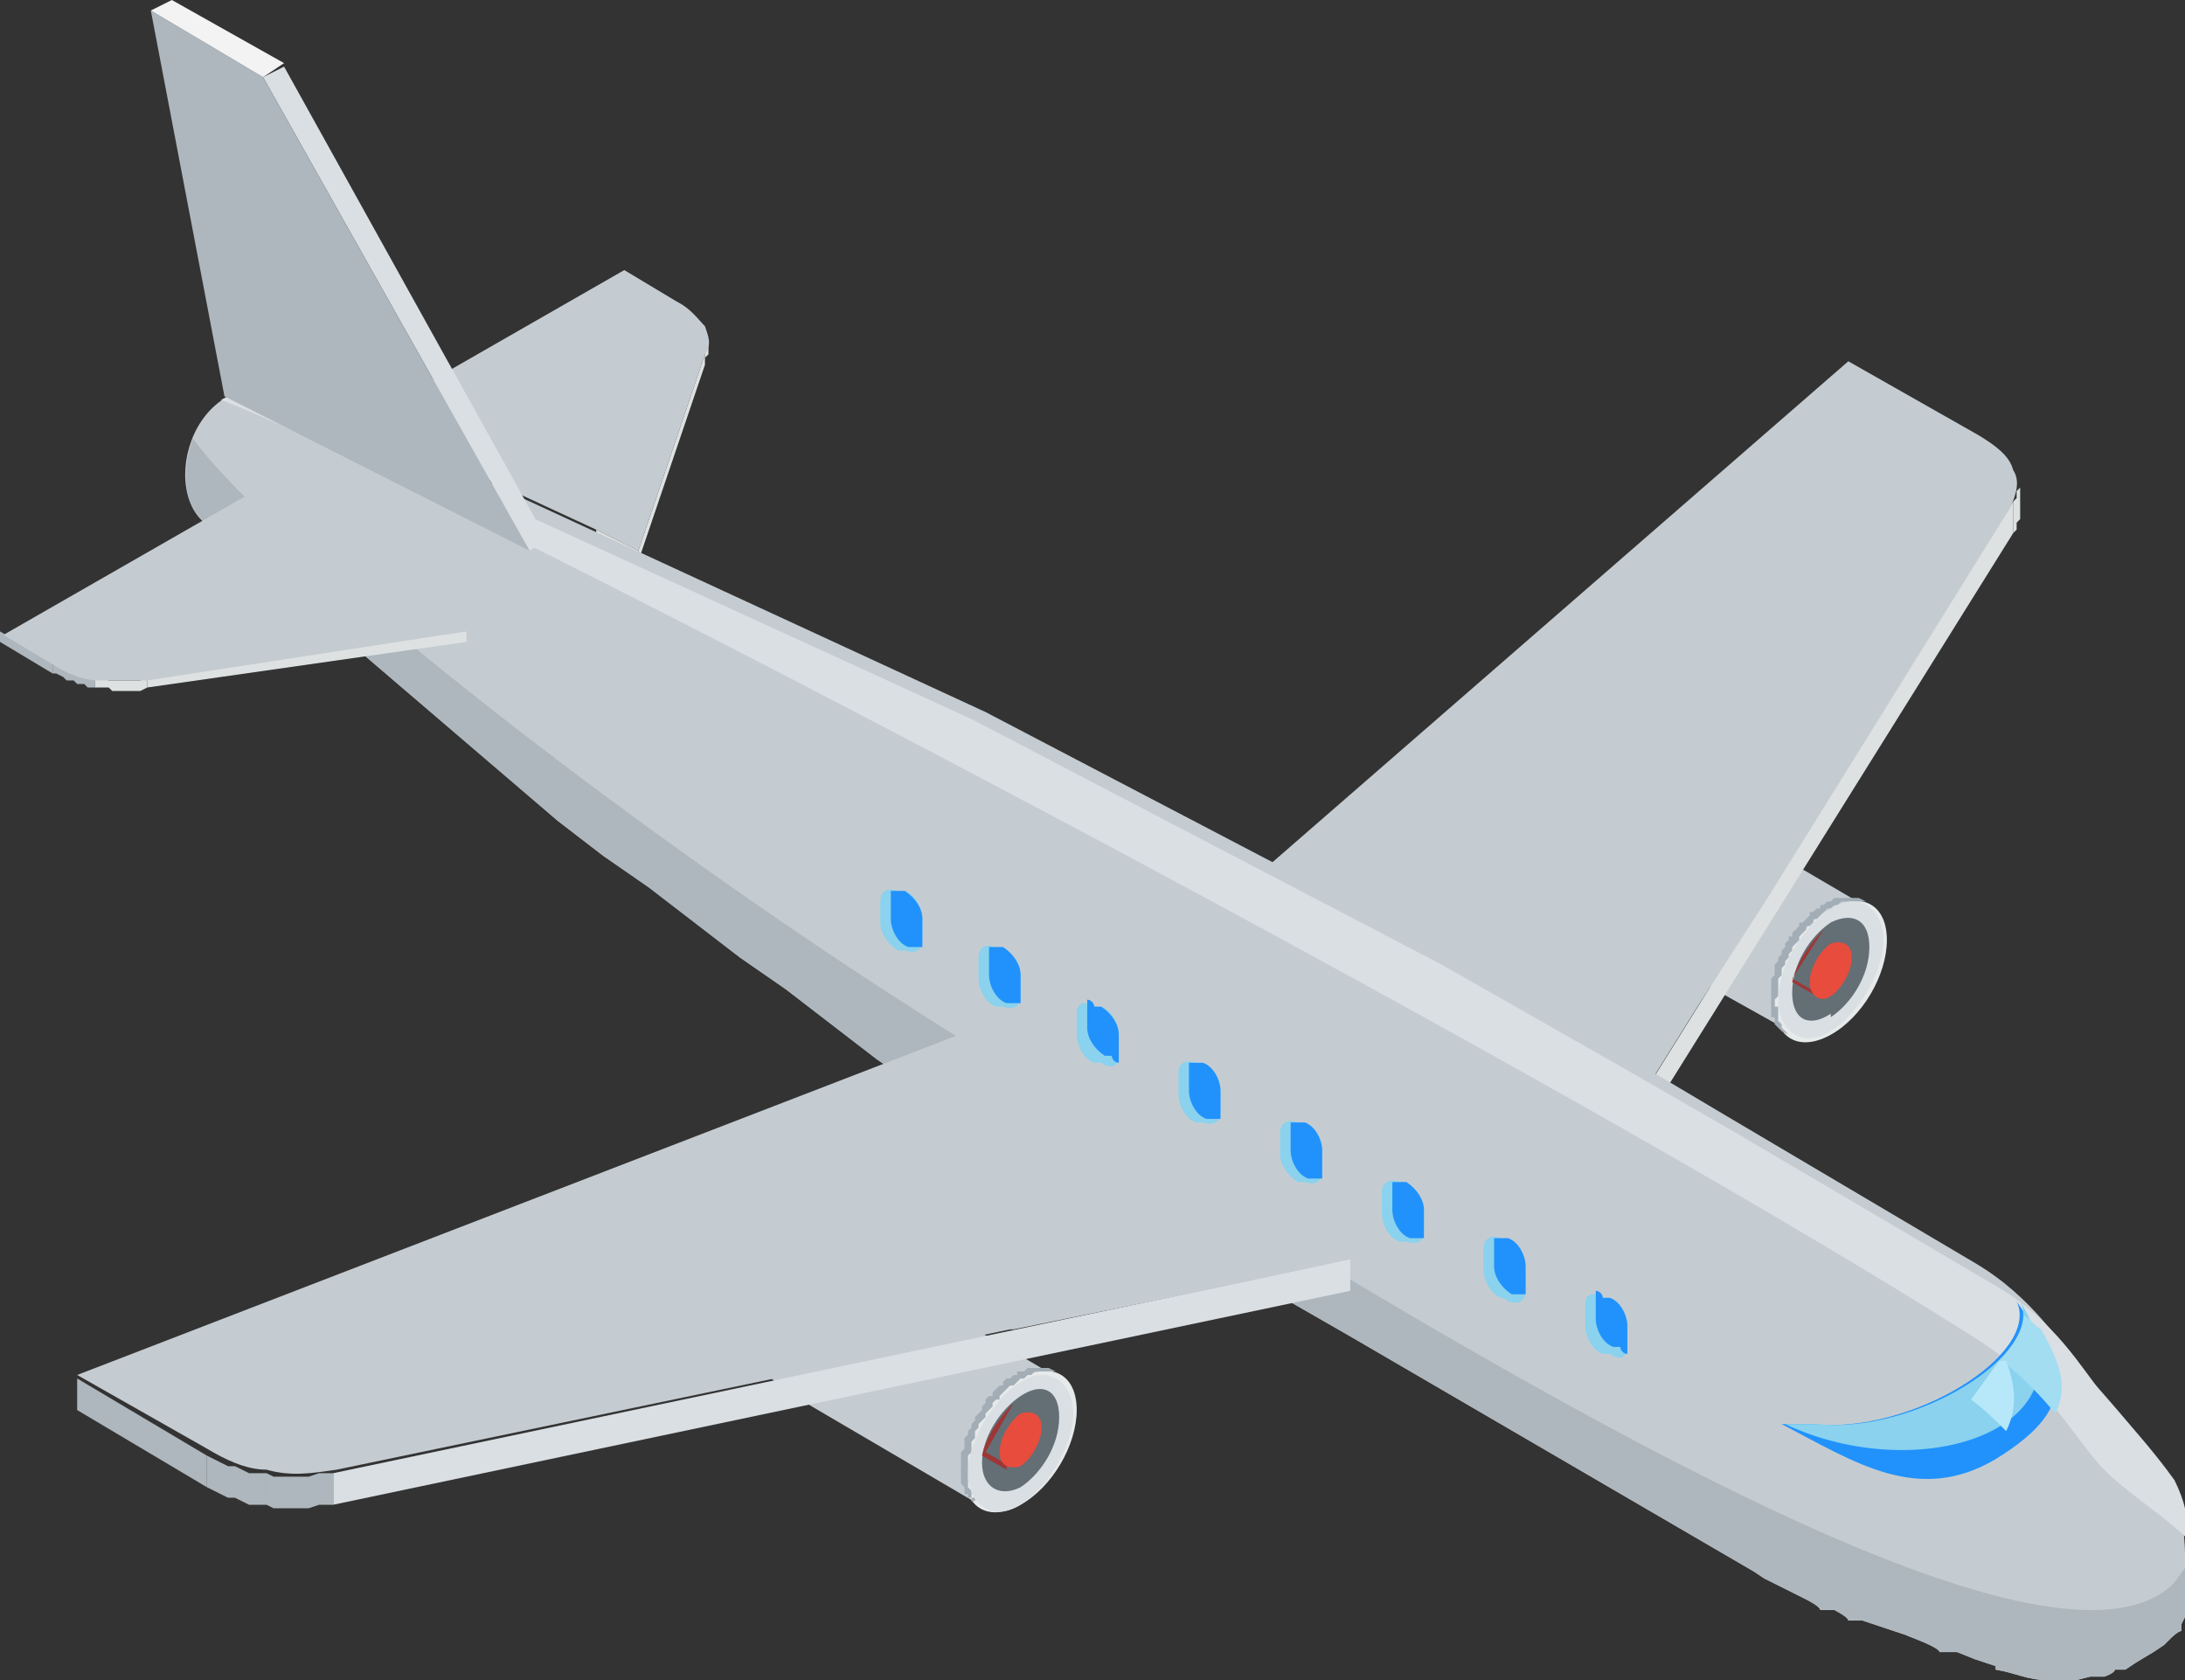 <?xml version="1.0" encoding="UTF-8"?>
<svg xmlns="http://www.w3.org/2000/svg" version="1.1" viewBox="0 0 62.3 47.9">
  <rect x="0" y="0" width="62.3" height="47.9" fill="#333333" stroke="none"/>
  <defs>
    <style>
      .cls-1 {
        fill: #9e3636;
      }

      .cls-1, .cls-2, .cls-3, .cls-4, .cls-5, .cls-6, .cls-7, .cls-8, .cls-9, .cls-10, .cls-11, .cls-12, .cls-13, .cls-14, .cls-15 {
        fill-rule: evenodd;
      }

      .cls-2 {
        fill: #2192fc;
      }

      .cls-3 {
        fill: #8ad2ed;
      }

      .cls-4 {
        fill: #e6eaeb;
      }

      .cls-5 {
        fill: #f3f3f3;
      }

      .cls-6 {
        fill: #bfc7c9;
      }

      .cls-7 {
        fill: #a2ddf2;
      }

      .cls-8 {
        fill: #dde1e1;
      }

      .cls-9 {
        fill: #dadfe3;
      }

      .cls-10 {
        fill: #aeb7bd;
      }

      .cls-11 {
        fill: #b6e8fa;
      }

      .cls-12 {
        fill: #e74c3c;
      }

      .cls-13 {
        fill: #646e75;
      }

      .cls-14 {
        fill: #a3adb5;
      }

      .cls-15 {
        fill: #c5ccd1;
      }
    </style>
  </defs>
  <!-- Generator: Adobe Illustrator 28.6.0, SVG Export Plug-In . SVG Version: 1.2.0 Build 709)  -->
  <g>
    <g id="_レイヤー_1" data-name="レイヤー_1">
      <g>
        <polygon class="cls-8" points="20.2 9.8 20.2 10.1 20.1 10.2 20.1 10.3 20.1 10.4 20.1 10.1 20.1 10 20.1 9.9 20.2 9.8"/>
        <polygon class="cls-8" points="20.1 10.1 20.1 10.4 18.2 16 18.2 15.7 20.1 10.1"/>
        <polygon class="cls-8" points="18.2 15.7 18.2 16 17 15.4 17 15.1 18.2 15.7"/>
        <path class="cls-15" d="M17,15.1l-6.7-3.1,7.5-4.3,1.5.9c.4.2.6.5.8.7.1.3.2.5,0,.8l-1.9,5.6-1.2-.6Z"/>
        <polygon class="cls-15" points="53.3 25.9 47.5 22.5 47.4 22.5 47.3 22.5 47.3 22.4 47.2 22.4 47.2 22.4 47.1 22.4 47 22.5 46.9 22.5 46.9 22.5 46.8 22.5 46.7 22.5 46.7 22.6 46.6 22.6 46.5 22.6 46.4 22.7 46.3 22.7 46.3 22.8 46.2 22.9 46.1 22.9 46.1 23 46 23.1 45.9 23.1 45.8 23.2 45.8 23.3 45.7 23.4 45.7 23.4 45.6 23.5 45.5 23.6 45.5 23.7 45.4 23.8 45.4 23.9 45.3 24 45.3 24 45.3 24.1 45.2 24.2 45.2 24.3 45.1 24.4 45.1 24.5 45.1 24.6 45.1 24.7 45 24.8 45 24.9 45 25 45 25.1 45 25.2 45 25.3 45 25.4 45 25.4 45 25.5 45 25.6 45 25.7 45.1 25.7 45.1 25.8 45.1 25.9 45.1 25.9 45.2 26 45.2 26 45.3 26.1 45.3 26.1 45.3 26.2 51.2 29.5 51.1 29.5 51.1 29.5 51 29.4 51 29.4 51 29.3 50.9 29.2 50.9 29.2 50.9 29.1 50.9 29 50.9 29 50.8 28.9 50.8 28.8 50.8 28.7 50.8 28.6 50.8 28.5 50.8 28.4 50.8 28.4 50.9 28.3 50.9 28.2 50.9 28.1 50.9 28 50.9 27.9 51 27.8 51 27.7 51 27.6 51.1 27.5 51.1 27.4 51.2 27.3 51.2 27.2 51.3 27.1 51.3 27.1 51.4 27 51.4 26.9 51.5 26.8 51.5 26.7 51.6 26.6 51.7 26.6 51.7 26.5 51.8 26.4 51.9 26.4 52 26.3 52 26.2 52.1 26.2 52.2 26.1 52.3 26.1 52.3 26 52.4 26 52.5 25.9 52.6 25.9 52.6 25.9 52.7 25.9 52.8 25.8 52.9 25.8 52.9 25.8 53 25.8 53.1 25.8 53.1 25.8 53.2 25.8 53.2 25.8 53.3 25.9"/>
        <path class="cls-4" d="M52.2,29.5c.9-.5,1.6-1.7,1.6-2.7s-.7-1.4-1.6-.9c-.9.5-1.6,1.7-1.6,2.7s.7,1.4,1.6.9Z"/>
        <polygon class="cls-14" points="53.2 25.7 53 25.6 53 25.6 52.9 25.6 52.8 25.6 52.8 25.6 52.7 25.6 52.6 25.6 52.6 25.6 52.5 25.6 52.4 25.6 52.3 25.6 52.3 25.6 52.2 25.7 52.1 25.7 52 25.8 51.9 25.8 51.9 25.9 51.8 25.9 51.7 26 51.6 26 51.6 26.1 51.5 26.2 51.4 26.3 51.3 26.3 51.3 26.4 51.2 26.5 51.1 26.6 51.1 26.7 51 26.7 51 26.8 50.9 26.9 50.9 27 50.8 27.1 50.8 27.2 50.7 27.3 50.7 27.4 50.6 27.5 50.6 27.6 50.6 27.7 50.6 27.8 50.5 27.9 50.5 28 50.5 28.1 50.5 28.2 50.5 28.3 50.5 28.4 50.5 28.5 50.5 28.6 50.5 28.6 50.5 28.7 50.5 28.8 50.5 28.9 50.5 29 50.6 29 50.6 29.1 50.6 29.2 50.6 29.2 50.7 29.3 50.7 29.3 50.8 29.4 50.8 29.4 51 29.5 51 29.5 50.9 29.4 50.9 29.4 50.8 29.3 50.8 29.3 50.8 29.2 50.7 29.1 50.7 29.1 50.7 29 50.7 28.9 50.7 28.8 50.7 28.7 50.6 28.7 50.6 28.6 50.6 28.5 50.7 28.4 50.7 28.3 50.7 28.2 50.7 28.1 50.7 28 50.7 27.9 50.8 27.8 50.8 27.7 50.8 27.6 50.9 27.5 50.9 27.4 51 27.3 51 27.2 51.1 27.1 51.1 27 51.2 26.9 51.2 26.9 51.3 26.8 51.3 26.7 51.4 26.6 51.5 26.5 51.5 26.4 51.6 26.4 51.7 26.3 51.7 26.2 51.8 26.2 51.9 26.1 52 26 52 26 52.1 25.9 52.2 25.9 52.3 25.8 52.4 25.8 52.4 25.8 52.5 25.7 52.6 25.7 52.7 25.7 52.7 25.7 52.8 25.7 52.9 25.7 52.9 25.7 53 25.7 53.1 25.7 53.1 25.7 53.2 25.7"/>
        <path class="cls-9" d="M52.2,29.4c.8-.5,1.5-1.7,1.5-2.6s-.7-1.4-1.5-.9c-.8.5-1.5,1.7-1.5,2.6s.7,1.4,1.5.9Z"/>
        <path class="cls-13" d="M52.2,29c.6-.4,1.1-1.2,1.1-2s-.5-1-1.1-.7c-.6.4-1.1,1.2-1.1,2s.5,1,1.1.6Z"/>
        <path class="cls-1" d="M52,26.5c-.4.4-.8,1-.9,1.5l.7.4h0s0,0,0,0h0s0,0,0,0h0s0,0,0,0h0s0,0,0,0h0s0,0,0,0h0s0,0,0,0h0s0,0,0,0h0c0,0,0-.1,0-.1h0s0,0,0,0h0s0,0,0,0h0s0,0,0,0h0s0,0,0,0h0s0,0,0,0h0s0,0,0,0h0s0,0,0,0h0s0,0,0,0h0s0,0,0,0h0s0,0,0,0h0s0,0,0,0h0s0,0,0,0h0s0,0,0,0h0s0,0,0,0h0s0,0,0,0h0s0,0,0,0h0s0,0,0,0h0s0,0,0,0h0s0,0,0,0h0s0,0,0,0h0s0,0,0,0l-.7-.4Z"/>
        <path class="cls-12" d="M52.2,28.4c.3-.2.6-.7.6-1.1s-.3-.5-.6-.4c-.3.2-.6.7-.6,1.1s.3.6.6.4Z"/>
        <polygon class="cls-8" points="47.1 30.8 47.1 31.7 57.4 15.2 57.4 14.3 47.1 30.8"/>
        <polygon class="cls-6" points="35.3 24.9 35.3 26.5 46.8 33.2 46.8 31.6 35.3 24.9"/>
        <path class="cls-15" d="M46.9,31.1l1.5-2.4h0s2-3.1,2-3.1c0,0,0,0,0,0l6.9-11.1c.2-.4.3-.8.1-1.1-.1-.4-.5-.7-1-1l-3.7-2.1-16.9,14.7,11,6.3Z"/>
        <polygon class="cls-8" points="57.4 14.3 57.4 15.2 57.5 15.1 57.5 14.9 57.6 14.8 57.6 14.7 57.6 14.5 57.6 13.6 57.6 13.8 57.6 13.9 57.5 14 57.5 14.2 57.4 14.3"/>
        <path class="cls-15" d="M56.9,47.5l-.6-.2-.5-.2h-.5c0-.1-.5-.3-.5-.3l-.5-.2-.6-.2-.6-.2h-.4c0-.1-.4-.3-.4-.3h-.4c0-.1-.4-.3-.4-.3l-.4-.2-.4-.2-.4-.2-.3-.2-11.5-6.7-12.2-7-1.3-.9-1.3-1-1.3-1-1.3-.9-1.3-1-1.3-1-1.3-.9-1.3-1L6.2,15.1c-1.8-.6-.9-4.9,2.2-3.9l19.7,9.1,13,6.8,4.9,2.8,3.2,1.9,7.1,4.2c1.7,1,2.5,2.4,3.1,3.1,3.2,3.5,2.9,4,2.9,6.8v.2s-.1.2-.1.2v.2c-.1,0-.3.2-.3.2l-.2.2-.3.2-.5.3-.3.2h-.3c0,.1-.3.2-.3.2h-.4c0,0-.4.1-.4.1h-.4s-.4,0-.4,0c-.6,0-.9-.2-1.5-.3Z"/>
        <path class="cls-10" d="M56.9,47.5l-.6-.2-.5-.2h-.5c0-.1-.5-.3-.5-.3l-.5-.2-.6-.2-.6-.2h-.4c0-.1-.4-.3-.4-.3h-.4c0-.1-.4-.3-.4-.3l-.4-.2-.4-.2-.4-.2-.3-.2-11.5-6.7-12.2-7-1.3-.9-1.3-1-1.3-1-1.3-.9-1.3-1-1.3-1-1.3-.9-1.3-1L6.2,15.1c-.9-.3-1.1-1.5-.7-2.6,2,2.8,11.8,10.8,21.7,17,14.1,8.9,29.8,18.5,34.3,16,.5-.3.5-.4.8-.8,0,.4,0,.7,0,1.2v.2s-.1.2-.1.2v.2c-.1,0-.3.2-.3.2l-.2.2-.3.2-.5.3-.3.2h-.3c0,.1-.3.2-.3.2h-.4c0,0-.4.1-.4.1h-.4s-.4,0-.4,0c-.6,0-.9-.2-1.5-.3Z"/>
        <path class="cls-9" d="M6.3,11.4c.2-.1.4-.2.6-.3.2,0,.3,0,.5.1l20.3,9.3,13.4,7,5.1,2.9,3.3,1.9,7.3,4.3c1.8,1,2.6,2.5,3.2,3.2.9,1,1.5,1.7,2,2.4.3.6.4,1.1.4,1.7-.6-.6-1.4-1.1-2.2-1.8-1-.9-1.6-2.5-3.8-3.9C43.2,29.8,11.4,13.3,6.3,11.4Z"/>
        <g>
          <path class="cls-3" d="M45.9,37h-.2c-.3-.2-.5-.1-.5.2v.6c0,.3.2.7.5.8h.2c.3.2.5.1.5-.2v-.6c0-.3-.2-.7-.5-.8Z"/>
          <g>
            <path class="cls-3" d="M43,35.3c0,0-.1,0-.2,0-.3-.1-.5,0-.5.3v.6c0,.3.2.7.5.8,0,0,.1,0,.2.1.3.1.5,0,.5-.3v-.6c0-.3-.2-.7-.5-.8Z"/>
            <path class="cls-3" d="M40.1,33.7c0,0-.1,0-.2,0-.3-.1-.5,0-.5.3v.6c0,.3.2.7.5.8,0,0,.1,0,.2,0,.3.1.5,0,.5-.3v-.6c0-.3-.2-.6-.5-.8Z"/>
            <path class="cls-3" d="M37.2,32c0,0-.1,0-.2,0-.3-.1-.5,0-.5.3v.6c0,.3.2.6.5.8,0,0,.1,0,.2,0,.3.1.5,0,.5-.3v-.6c0-.3-.2-.7-.5-.8Z"/>
            <path class="cls-3" d="M34.3,30.3c0,0-.1,0-.2,0-.3-.1-.5,0-.5.3v.6c0,.3.2.7.5.8,0,0,.1,0,.2,0,.3.1.5,0,.5-.3v-.6c0-.3-.2-.7-.5-.8Z"/>
          </g>
          <path class="cls-3" d="M31.4,28.7h-.2c-.3-.2-.5-.1-.5.2v.6c0,.3.2.7.5.8h.2c.3.2.5.1.5-.2v-.6c0-.3-.2-.7-.5-.8Z"/>
          <path class="cls-3" d="M28.6,27c0,0-.1,0-.2,0-.3-.1-.5,0-.5.3v.6c0,.3.2.7.5.8,0,0,.1,0,.2,0,.3.1.5,0,.5-.3v-.6c0-.3-.2-.6-.5-.8Z"/>
          <path class="cls-3" d="M25.8,25.4c0,0-.1,0-.2,0-.3-.1-.5,0-.5.3v.6c0,.3.2.6.5.8,0,0,.1,0,.2,0,.3.1.5,0,.5-.3v-.6c0-.3-.2-.7-.5-.8Z"/>
        </g>
        <path class="cls-2" d="M56.9,41.6c-2.2,1.3-4,.1-6.1-1h.9c2.8.3,6.5-2,5.8-3.5,1.2,1.8,2,2.9-.6,4.5Z"/>
        <path class="cls-3" d="M50.9,40.6h.9c2.8.3,6.5-2,5.8-3.5,2.3,3.7-2.9,5.3-6.7,3.5Z"/>
        <path class="cls-7" d="M57,38.8c.4-.4.7-.9.7-1.3.2.1.3.3.5.4.5.9.8,1.6.4,2.4-.4-.5-.9-1-1.5-1.5Z"/>
        <g>
          <path class="cls-2" d="M45.9,37h-.2c0-.1-.1-.2-.2-.2,0,0,0,.1,0,.2v.6c0,.3.2.7.5.8h.2c0,.1.1.2.2.2,0,0,0-.1,0-.2v-.6c0-.3-.2-.7-.5-.8Z"/>
          <path class="cls-2" d="M43,35.3c0,0-.1,0-.2,0,0,0-.1,0-.2,0,0,0,0,.1,0,.2v.6c0,.3.2.6.5.8,0,0,.1,0,.2,0,0,0,.1,0,.2,0,0,0,0-.1,0-.2v-.6c0-.3-.2-.7-.5-.8Z"/>
          <path class="cls-2" d="M40.1,33.7c0,0-.1,0-.2,0,0,0-.1,0-.2,0,0,0,0,.1,0,.2v.6c0,.3.2.7.5.8,0,0,.1,0,.2,0,0,0,.1,0,.2,0,0,0,0,0,0-.2v-.6c0-.3-.2-.6-.5-.8Z"/>
          <path class="cls-2" d="M37.2,32c0,0-.1,0-.2,0,0,0-.1,0-.2,0,0,0,0,.1,0,.2v.6c0,.3.2.7.5.8,0,0,.1,0,.2,0,0,0,.1,0,.2,0,0,0,0-.1,0-.2v-.6c0-.3-.2-.7-.5-.8Z"/>
          <path class="cls-2" d="M34.3,30.3c0,0-.1,0-.2,0,0,0-.1,0-.2,0,0,0,0,.1,0,.2v.6c0,.3.2.7.5.8,0,0,.1,0,.2,0,0,0,.1,0,.2,0,0,0,0-.1,0-.2v-.6c0-.3-.2-.7-.5-.8Z"/>
          <path class="cls-2" d="M31.4,28.7h-.2c0-.1-.1-.2-.2-.2,0,0,0,.1,0,.2v.6c0,.3.2.6.5.8h.2c0,.1.1.2.2.2,0,0,0,0,0-.2v-.6c0-.3-.2-.6-.5-.8Z"/>
          <path class="cls-2" d="M28.6,27c0,0-.1,0-.2,0,0,0-.1,0-.2,0,0,0,0,0,0,.2v.6c0,.3.2.7.5.8,0,0,.1,0,.2,0,0,0,.1,0,.2,0,0,0,0,0,0-.2v-.6c0-.3-.2-.6-.5-.8Z"/>
          <path class="cls-2" d="M25.8,25.4c0,0-.1,0-.2,0,0,0-.1,0-.2,0,0,0,0,.1,0,.2v.6c0,.3.2.7.5.8,0,0,.1,0,.2,0,0,0,.1,0,.2,0,0,0,0-.1,0-.2v-.6c0-.3-.2-.6-.5-.8Z"/>
        </g>
        <polygon class="cls-15" points="30.2 39.3 24.4 35.9 24.3 35.9 24.3 35.9 24.2 35.9 24.2 35.9 24.1 35.9 24 35.9 24 35.9 23.9 35.9 23.8 35.9 23.7 35.9 23.7 36 23.6 36 23.5 36 23.4 36.1 23.4 36.1 23.3 36.2 23.2 36.2 23.1 36.3 23.1 36.3 23 36.4 22.9 36.5 22.8 36.5 22.8 36.6 22.7 36.7 22.6 36.8 22.6 36.9 22.5 36.9 22.5 37 22.4 37.1 22.4 37.2 22.3 37.3 22.3 37.4 22.2 37.5 22.2 37.6 22.1 37.7 22.1 37.7 22.1 37.8 22 37.9 22 38 22 38.1 22 38.2 22 38.3 21.9 38.4 21.9 38.5 21.9 38.6 21.9 38.7 21.9 38.8 21.9 38.9 21.9 38.9 22 39 22 39.1 22 39.2 22 39.2 22 39.3 22.1 39.4 22.1 39.4 22.1 39.5 22.2 39.5 22.2 39.6 22.3 39.6 28.1 43 28.1 42.9 28 42.9 28 42.8 27.9 42.8 27.9 42.7 27.9 42.7 27.8 42.6 27.8 42.5 27.8 42.5 27.8 42.4 27.8 42.3 27.8 42.2 27.8 42.1 27.8 42.1 27.8 42 27.8 41.9 27.8 41.8 27.8 41.7 27.8 41.6 27.8 41.5 27.8 41.4 27.9 41.3 27.9 41.2 27.9 41.1 28 41 28 40.9 28.1 40.8 28.1 40.7 28.1 40.7 28.2 40.6 28.3 40.5 28.3 40.4 28.4 40.3 28.4 40.2 28.5 40.1 28.5 40.1 28.6 40 28.7 39.9 28.7 39.8 28.8 39.8 28.9 39.7 29 39.6 29 39.6 29.1 39.5 29.2 39.5 29.3 39.4 29.3 39.4 29.4 39.4 29.5 39.3 29.6 39.3 29.6 39.3 29.7 39.3 29.8 39.2 29.9 39.2 29.9 39.2 30 39.2 30.1 39.2 30.1 39.2 30.2 39.3 30.2 39.3"/>
        <path class="cls-4" d="M29.1,42.9c.9-.5,1.6-1.7,1.6-2.7s-.7-1.4-1.6-.9c-.9.5-1.6,1.7-1.6,2.7s.7,1.4,1.6.9Z"/>
        <polygon class="cls-14" points="30.1 39.1 29.9 39 29.9 39 29.8 39 29.8 39 29.7 39 29.6 39 29.6 39 29.5 39 29.4 39 29.3 39 29.3 39 29.2 39.1 29.1 39.1 29 39.1 29 39.2 28.9 39.2 28.8 39.3 28.7 39.3 28.6 39.4 28.6 39.5 28.5 39.5 28.4 39.6 28.3 39.7 28.3 39.8 28.2 39.8 28.1 39.9 28.1 40 28 40.1 28 40.2 27.9 40.3 27.9 40.3 27.8 40.4 27.8 40.5 27.7 40.6 27.7 40.7 27.6 40.8 27.6 40.9 27.5 41 27.5 41.1 27.5 41.2 27.5 41.3 27.4 41.4 27.4 41.5 27.4 41.6 27.4 41.7 27.4 41.8 27.4 41.9 27.4 42 27.4 42.1 27.4 42.1 27.4 42.2 27.4 42.3 27.5 42.4 27.5 42.4 27.5 42.5 27.5 42.6 27.6 42.6 27.6 42.7 27.7 42.7 27.7 42.8 27.8 42.8 27.9 42.9 27.9 42.9 27.8 42.8 27.8 42.8 27.8 42.7 27.7 42.7 27.7 42.6 27.7 42.6 27.7 42.5 27.6 42.4 27.6 42.3 27.6 42.3 27.6 42.2 27.6 42.1 27.6 42 27.6 41.9 27.6 41.8 27.6 41.7 27.6 41.6 27.6 41.5 27.7 41.4 27.7 41.3 27.7 41.2 27.7 41.1 27.8 41 27.8 40.9 27.8 40.8 27.9 40.7 27.9 40.6 28 40.5 28 40.5 28.1 40.4 28.1 40.3 28.2 40.2 28.3 40.1 28.3 40 28.4 39.9 28.5 39.9 28.5 39.8 28.6 39.7 28.7 39.6 28.7 39.6 28.8 39.5 28.9 39.5 29 39.4 29.1 39.3 29.1 39.3 29.2 39.3 29.3 39.2 29.4 39.2 29.5 39.1 29.5 39.1 29.6 39.1 29.7 39.1 29.7 39.1 29.8 39.1 29.9 39.1 29.9 39.1 30 39.1 30.1 39.1 30.1 39.1"/>
        <path class="cls-9" d="M29.1,42.9c.8-.5,1.5-1.7,1.5-2.6s-.7-1.4-1.5-.9c-.8.5-1.5,1.7-1.5,2.6s.7,1.4,1.5.9Z"/>
        <path class="cls-13" d="M29.1,42.4c.6-.4,1.1-1.2,1.1-2s-.5-1-1.1-.6c-.6.4-1.1,1.2-1.1,1.9s.5,1,1.1.7Z"/>
        <path class="cls-1" d="M28.9,40c-.4.4-.8,1-.9,1.5l.7.4h0s0,0,0,0h0s0,0,0,0h0s0,0,0,0h0s0,0,0,0h0s0,0,0,0h0s0,0,0,0h0c0-.1,0-.1,0-.1h0s0,0,0,0h0s0,0,0,0h0s0,0,0,0h0s0,0,0,0h0s0,0,0,0h0s0,0,0,0h0s0,0,0,0h0s0,0,0,0h0s0,0,0,0h0s0,0,0,0h0s0,0,0,0h0s0,0,0,0h0s0,0,0,0h0s0,0,0,0h0s0,0,0,0h0s0,0,0,0h0s0,0,0,0h0s0,0,0,0h0s0,0,0,0h.1s0,0,0,0h0s-.7-.4-.7-.4Z"/>
        <path class="cls-12" d="M29.1,41.8c.3-.2.6-.7.6-1.1s-.3-.5-.6-.4c-.3.2-.6.7-.6,1.1s.3.5.6.4Z"/>
        <polygon class="cls-9" points="38.5 35.9 38.5 36.8 9.5 42.9 9.5 42 38.5 35.9"/>
        <polygon class="cls-10" points="9.5 42 9.5 42.9 9.3 42.9 9.1 42.9 8.8 43 8.6 43 8.3 43 8.1 43 7.8 43 7.6 42.9 7.6 42 7.8 42.1 8.1 42.1 8.3 42.1 8.6 42.1 8.8 42.1 9.1 42 9.3 42 9.5 42"/>
        <polygon class="cls-10" points="7.6 42 7.6 42.9 7.4 42.9 7.1 42.9 6.9 42.8 6.7 42.7 6.5 42.7 6.3 42.6 6.1 42.5 5.9 42.4 5.9 41.5 6.1 41.6 6.3 41.7 6.5 41.8 6.7 41.8 6.9 41.9 7.1 42 7.4 42 7.6 42"/>
        <polygon class="cls-10" points="5.9 41.5 5.9 42.4 2.2 40.2 2.2 39.3 5.9 41.5"/>
        <path class="cls-15" d="M38.5,35.9l-4.2.9h0s-5.4,1.1-5.4,1.1c0,0-.1,0-.1,0l-19.2,4c-.7.1-1.3.2-2,0-.6,0-1.2-.3-1.7-.6l-3.7-2.1,25.4-9.8,11,6.3Z"/>
        <polygon class="cls-8" points="13.3 18 13.3 18.3 4.2 19.6 4.2 19.3 13.3 18"/>
        <polygon class="cls-8" points="4.2 19.3 4.2 19.6 4 19.7 3.8 19.7 3.6 19.7 3.4 19.7 3.2 19.7 3.1 19.6 2.9 19.6 2.7 19.6 2.7 19.3 2.9 19.3 3.1 19.4 3.2 19.4 3.4 19.4 3.6 19.4 3.8 19.4 4 19.4 4.2 19.3"/>
        <polygon class="cls-10" points="2.7 19.3 2.7 19.6 2.5 19.6 2.4 19.5 2.2 19.5 2.1 19.4 1.9 19.4 1.8 19.3 1.6 19.2 1.5 19.2 1.5 18.9 1.6 18.9 1.8 19 1.9 19.1 2.1 19.1 2.2 19.2 2.4 19.2 2.5 19.3 2.7 19.3"/>
        <polygon class="cls-10" points="1.5 18.9 1.5 19.2 0 18.3 0 18 1.5 18.9"/>
        <path class="cls-15" d="M13.3,18l-9.1,1.4c-.5,0-1,0-1.4,0-.4,0-.9-.2-1.2-.4l-1.5-.9,7.5-4.3,5.8,4.3Z"/>
        <polygon class="cls-9" points="15.1 15.7 7.5 2.2 8.1 1.9 15.6 15.4 15.1 15.7"/>
        <polygon class="cls-10" points="6.4 11.3 4.3 .3 7.5 2.2 15.1 15.7 6.4 11.3"/>
        <polygon class="cls-5" points="4.3 .3 4.9 0 8.1 1.8 7.5 2.2 4.3 .3"/>
        <path class="cls-11" d="M57,38.8h0s0,0,0,0h0s0,0,0,0h0s0,0,0,0h0s0,0,0,0h0s0,0,0,0h0s0,0,0,0h0s0,0,0,0h0s0,0,0,0h0s0,0,0,0h0s0,0,0,0h0s0,0,0,0h0s0,0,0,0h0s0,0,0,0h0s0,0,0,0h0s0,0,0,0h0s0,0,0,0h0s0,0,0,0h0s0,0,0,0h0s0,0,0,0h0s0,0,0,0h0s0,0,0,0h0s0,0,0,0h0s0,0,0,0h0s0,0,0,0h0s0,0,0,0h0s0,0,0,0h0s0,0,0,0h0s0,0,0,0h0s0,0,0,0h0s0,0,0,0h0s0,0,0,0h0s0,0,0,0h0s0,0,0,0h0c0,0,.2,0,.2,0,.3.8.3,1.4,0,2-.3-.3-.6-.6-1-.9Z"/>
      </g>
    </g>
  </g>
</svg>